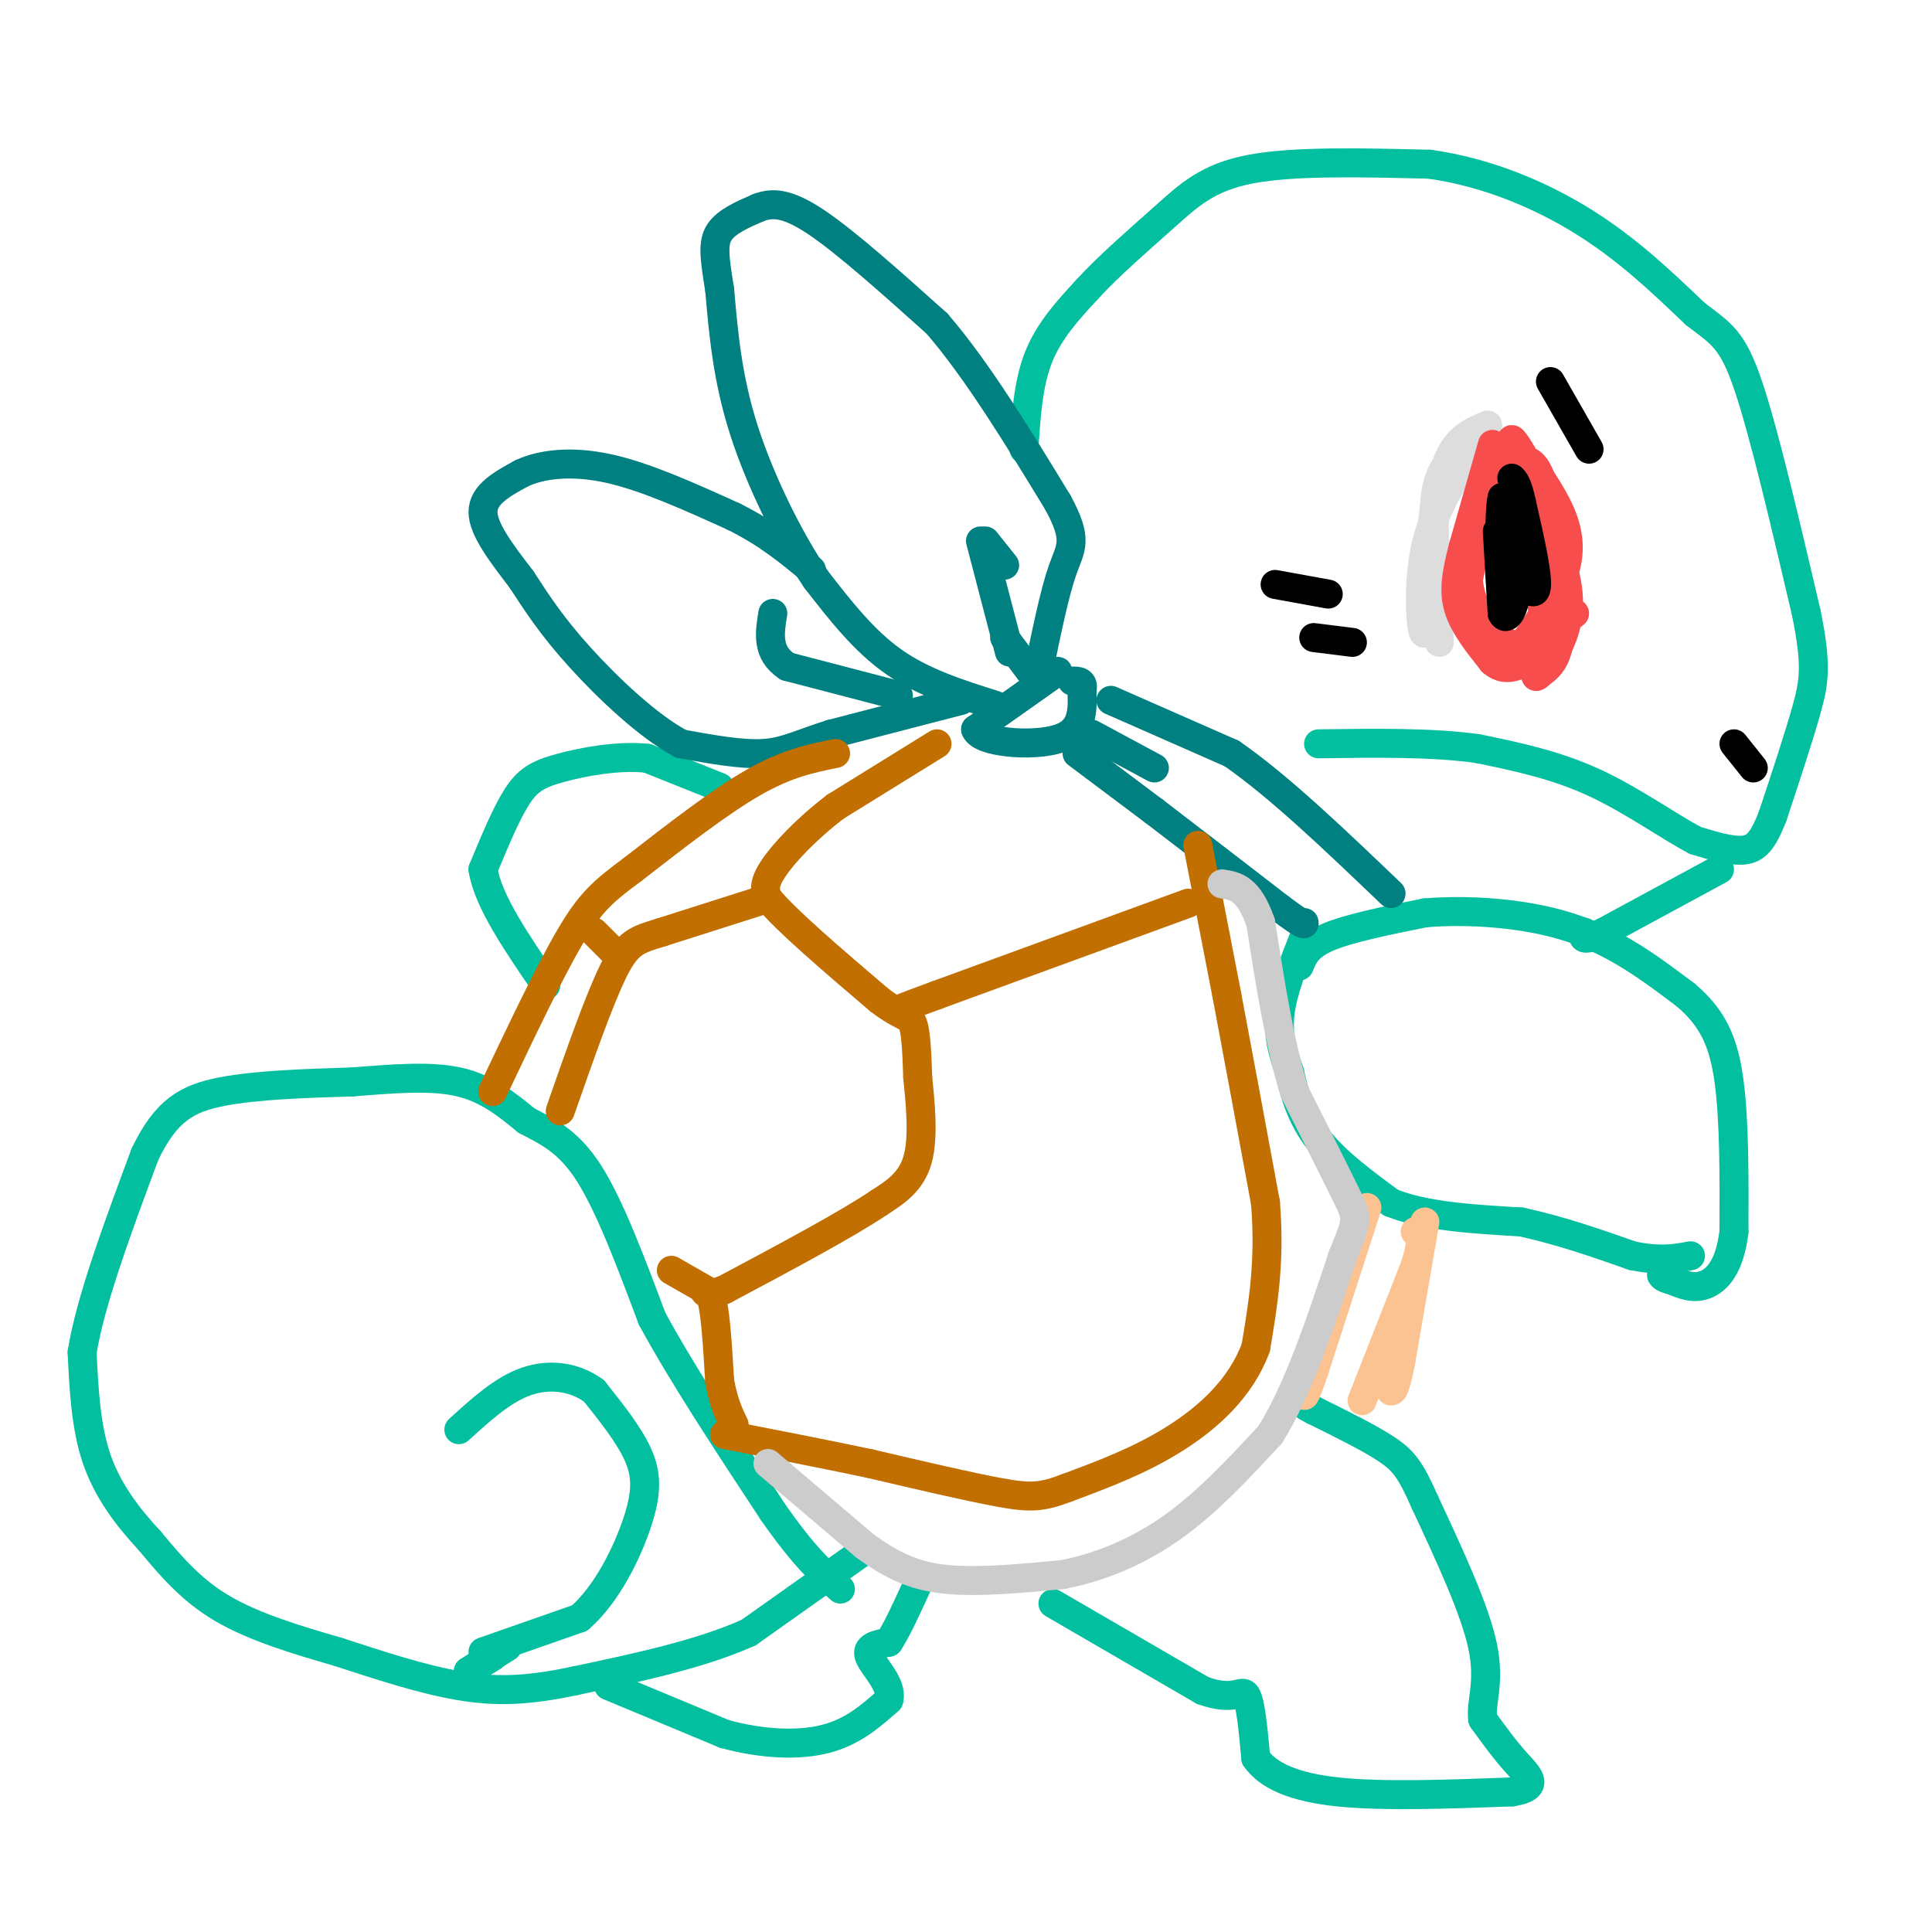 <svg viewBox='0 0 400 400' version='1.1' xmlns='http://www.w3.org/2000/svg' xmlns:xlink='http://www.w3.org/1999/xlink'><g fill='none' stroke='#01BF9F' stroke-width='6' stroke-linecap='round' stroke-linejoin='round'><path d='M179,321c0.000,0.000 -24.000,17.000 -24,17'/><path d='M155,338c-10.000,4.500 -23.000,7.250 -36,10'/><path d='M119,348c-9.822,2.089 -16.378,2.311 -24,1c-7.622,-1.311 -16.311,-4.156 -25,-7'/><path d='M70,342c-8.556,-2.467 -17.444,-5.133 -24,-9c-6.556,-3.867 -10.778,-8.933 -15,-14'/><path d='M31,319c-4.644,-4.978 -8.756,-10.422 -11,-17c-2.244,-6.578 -2.622,-14.289 -3,-22'/><path d='M17,280c1.667,-10.500 7.333,-25.750 13,-41'/><path d='M30,239c4.378,-9.178 8.822,-11.622 16,-13c7.178,-1.378 17.089,-1.689 27,-2'/><path d='M73,224c8.467,-0.667 16.133,-1.333 22,0c5.867,1.333 9.933,4.667 14,8'/><path d='M109,232c4.489,2.356 8.711,4.244 13,11c4.289,6.756 8.644,18.378 13,30'/><path d='M135,273c6.333,11.667 15.667,25.833 25,40'/><path d='M160,313c6.500,9.333 10.250,12.667 14,16'/><path d='M100,342c0.000,0.000 20.000,-7.000 20,-7'/><path d='M120,335c5.702,-4.929 9.958,-13.750 12,-20c2.042,-6.250 1.869,-9.929 0,-14c-1.869,-4.071 -5.435,-8.536 -9,-13'/><path d='M123,288c-3.889,-2.911 -9.111,-3.689 -14,-2c-4.889,1.689 -9.444,5.844 -14,10'/><path d='M105,341c0.000,0.000 -8.000,5.000 -8,5'/><path d='M97,346c-0.500,0.333 2.250,-1.333 5,-3'/><path d='M126,349c0.000,0.000 24.000,10.000 24,10'/><path d='M150,359c7.822,2.133 15.378,2.467 21,1c5.622,-1.467 9.311,-4.733 13,-8'/><path d='M184,352c0.956,-3.111 -3.156,-6.889 -4,-9c-0.844,-2.111 1.578,-2.556 4,-3'/><path d='M184,340c1.667,-2.500 3.833,-7.250 6,-12'/><path d='M218,332c0.000,0.000 31.000,18.000 31,18'/><path d='M249,350c6.733,2.444 8.067,-0.444 9,1c0.933,1.444 1.467,7.222 2,13'/><path d='M260,364c2.489,3.578 7.711,6.022 17,7c9.289,0.978 22.644,0.489 36,0'/><path d='M313,371c6.133,-0.933 3.467,-3.267 1,-6c-2.467,-2.733 -4.733,-5.867 -7,-9'/><path d='M307,356c-0.556,-3.400 1.556,-7.400 0,-15c-1.556,-7.600 -6.778,-18.800 -12,-30'/><path d='M295,311c-2.978,-6.756 -4.422,-8.644 -8,-11c-3.578,-2.356 -9.289,-5.178 -15,-8'/><path d='M272,292c-2.500,-1.333 -1.250,-0.667 0,0'/><path d='M270,194c-2.250,5.667 -4.500,11.333 -5,16c-0.500,4.667 0.750,8.333 2,12'/><path d='M267,222c0.978,4.400 2.422,9.400 6,14c3.578,4.600 9.289,8.800 15,13'/><path d='M288,249c7.000,2.833 17.000,3.417 27,4'/><path d='M315,253c8.333,1.833 15.667,4.417 23,7'/><path d='M338,260c5.833,1.167 8.917,0.583 12,0'/><path d='M269,200c0.833,-2.083 1.667,-4.167 6,-6c4.333,-1.833 12.167,-3.417 20,-5'/><path d='M295,189c8.711,-0.733 20.489,-0.067 30,3c9.511,3.067 16.756,8.533 24,14'/><path d='M349,206c5.689,4.800 7.911,9.800 9,18c1.089,8.200 1.044,19.600 1,31'/><path d='M359,255c-0.867,7.311 -3.533,10.089 -6,11c-2.467,0.911 -4.733,-0.044 -7,-1'/><path d='M346,265c-1.500,-0.333 -1.750,-0.667 -2,-1'/><path d='M149,163c0.000,0.000 -15.000,-6.000 -15,-6'/><path d='M134,157c-5.940,-0.655 -13.292,0.708 -18,2c-4.708,1.292 -6.774,2.512 -9,6c-2.226,3.488 -4.613,9.244 -7,15'/><path d='M100,180c1.000,6.500 7.000,15.250 13,24'/><path d='M212,93c0.417,-6.750 0.833,-13.500 3,-19c2.167,-5.500 6.083,-9.750 10,-14'/><path d='M225,60c4.536,-4.976 10.875,-10.417 16,-15c5.125,-4.583 9.036,-8.310 18,-10c8.964,-1.690 22.982,-1.345 37,-1'/><path d='M296,34c11.844,1.667 22.956,6.333 32,12c9.044,5.667 16.022,12.333 23,19'/><path d='M351,65c5.489,4.200 7.711,5.200 11,15c3.289,9.800 7.644,28.400 12,47'/><path d='M374,127c2.178,10.778 1.622,14.222 0,20c-1.622,5.778 -4.311,13.889 -7,22'/><path d='M367,169c-1.978,5.067 -3.422,6.733 -6,7c-2.578,0.267 -6.289,-0.867 -10,-2'/><path d='M351,174c-5.156,-2.667 -13.044,-8.333 -21,-12c-7.956,-3.667 -15.978,-5.333 -24,-7'/><path d='M306,155c-9.500,-1.333 -21.250,-1.167 -33,-1'/><path d='M356,180c0.000,0.000 -24.000,13.000 -24,13'/><path d='M332,193c-4.667,2.167 -4.333,1.083 -4,0'/></g>
<g fill='none' stroke='#008080' stroke-width='6' stroke-linecap='round' stroke-linejoin='round'><path d='M223,156c0.000,0.000 16.000,12.000 16,12'/><path d='M239,168c7.000,5.333 16.500,12.667 26,20'/><path d='M265,188c5.167,3.833 5.083,3.417 5,3'/><path d='M230,145c0.000,0.000 25.000,11.000 25,11'/><path d='M255,156c9.667,6.667 21.333,17.833 33,29'/><path d='M226,152c0.000,0.000 13.000,7.000 13,7'/><path d='M219,139c0.000,0.000 -17.000,12.000 -17,12'/><path d='M202,151c0.911,2.756 11.689,3.644 17,2c5.311,-1.644 5.156,-5.822 5,-10'/><path d='M224,143c0.500,-2.000 -0.750,-2.000 -2,-2'/><path d='M206,146c-7.417,-2.333 -14.833,-4.667 -21,-9c-6.167,-4.333 -11.083,-10.667 -16,-17'/><path d='M169,120c-5.600,-8.244 -11.600,-20.356 -15,-31c-3.400,-10.644 -4.200,-19.822 -5,-29'/><path d='M149,60c-1.133,-6.956 -1.467,-9.844 0,-12c1.467,-2.156 4.733,-3.578 8,-5'/><path d='M157,43c2.800,-1.044 5.800,-1.156 12,3c6.200,4.156 15.600,12.578 25,21'/><path d='M194,67c8.333,9.667 16.667,23.333 25,37'/><path d='M219,104c4.333,7.933 2.667,9.267 1,14c-1.667,4.733 -3.333,12.867 -5,21'/><path d='M203,112c0.000,0.000 6.000,23.000 6,23'/><path d='M204,112c0.000,0.000 4.000,5.000 4,5'/><path d='M199,145c0.000,0.000 -27.000,7.000 -27,7'/><path d='M172,152c-6.556,2.067 -9.444,3.733 -14,4c-4.556,0.267 -10.778,-0.867 -17,-2'/><path d='M141,154c-6.778,-3.600 -15.222,-11.600 -21,-18c-5.778,-6.400 -8.889,-11.200 -12,-16'/><path d='M108,120c-4.000,-5.244 -8.000,-10.356 -8,-14c0.000,-3.644 4.000,-5.822 8,-8'/><path d='M108,98c4.089,-1.911 10.311,-2.689 18,-1c7.689,1.689 16.844,5.844 26,10'/><path d='M152,107c7.000,3.500 11.500,7.250 16,11'/><path d='M186,144c0.000,0.000 -23.000,-6.000 -23,-6'/><path d='M163,138c-4.333,-2.833 -3.667,-6.917 -3,-11'/><path d='M208,132c0.000,0.000 6.000,8.000 6,8'/><path d='M214,140c1.000,1.333 0.500,0.667 0,0'/></g>
<g fill='none' stroke='#C26F01' stroke-width='6' stroke-linecap='round' stroke-linejoin='round'><path d='M194,154c0.000,0.000 -21.000,13.000 -21,13'/><path d='M173,167c-6.111,4.644 -10.889,9.756 -13,13c-2.111,3.244 -1.556,4.622 -1,6'/><path d='M159,186c3.667,4.500 13.333,12.750 23,21'/><path d='M182,207c5.089,3.889 6.311,3.111 7,5c0.689,1.889 0.844,6.444 1,11'/><path d='M190,223c0.511,5.089 1.289,12.311 0,17c-1.289,4.689 -4.644,6.844 -8,9'/><path d='M182,249c-6.667,4.500 -19.333,11.250 -32,18'/><path d='M150,267c-5.733,2.222 -4.067,-1.222 -3,1c1.067,2.222 1.533,10.111 2,18'/><path d='M149,286c0.833,4.500 1.917,6.750 3,9'/><path d='M146,267c0.000,0.000 -7.000,-4.000 -7,-4'/><path d='M159,186c0.000,0.000 -22.000,7.000 -22,7'/><path d='M137,193c-5.156,1.578 -7.044,2.022 -10,8c-2.956,5.978 -6.978,17.489 -11,29'/><path d='M128,198c0.000,0.000 -5.000,-5.000 -5,-5'/><path d='M173,156c-5.000,1.000 -10.000,2.000 -17,6c-7.000,4.000 -16.000,11.000 -25,18'/><path d='M131,180c-6.067,4.489 -8.733,6.711 -13,14c-4.267,7.289 -10.133,19.644 -16,32'/><path d='M246,187c0.000,0.000 -52.000,19.000 -52,19'/><path d='M194,206c-9.500,3.500 -7.250,2.750 -5,2'/><path d='M248,175c0.000,0.000 6.000,31.000 6,31'/><path d='M254,206c2.333,12.333 5.167,27.667 8,43'/><path d='M262,249c1.000,12.167 -0.500,21.083 -2,30'/><path d='M260,279c-3.111,8.444 -9.889,14.556 -17,19c-7.111,4.444 -14.556,7.222 -22,10'/><path d='M221,308c-5.333,2.044 -7.667,2.156 -14,1c-6.333,-1.156 -16.667,-3.578 -27,-6'/><path d='M180,303c-9.500,-2.000 -19.750,-4.000 -30,-6'/></g>
<g fill='none' stroke='#FCC392' stroke-width='6' stroke-linecap='round' stroke-linejoin='round'><path d='M295,253c0.000,0.000 -5.000,29.000 -5,29'/><path d='M290,282c-1.167,5.833 -1.583,5.917 -2,6'/><path d='M283,250c0.000,0.000 -11.000,34.000 -11,34'/><path d='M272,284c-2.167,6.333 -2.083,5.167 -2,4'/><path d='M282,290c0.000,0.000 11.000,-28.000 11,-28'/><path d='M293,262c1.833,-5.833 0.917,-6.417 0,-7'/></g>
<g fill='none' stroke='#CCCCCC' stroke-width='6' stroke-linecap='round' stroke-linejoin='round'><path d='M159,303c0.000,0.000 20.000,17.000 20,17'/><path d='M179,320c5.822,4.244 10.378,6.356 17,7c6.622,0.644 15.311,-0.178 24,-1'/><path d='M220,326c7.956,-1.533 15.844,-4.867 23,-10c7.156,-5.133 13.578,-12.067 20,-19'/><path d='M263,297c5.833,-9.333 10.417,-23.167 15,-37'/><path d='M278,260c3.044,-7.444 3.156,-7.556 1,-12c-2.156,-4.444 -6.578,-13.222 -11,-22'/><path d='M268,226c-3.000,-9.500 -5.000,-22.250 -7,-35'/><path d='M261,191c-2.500,-7.167 -5.250,-7.583 -8,-8'/></g>
<g fill='none' stroke='#000000' stroke-width='6' stroke-linecap='round' stroke-linejoin='round'><path d='M264,121c0.000,0.000 11.000,2.000 11,2'/><path d='M272,132c0.000,0.000 8.000,1.000 8,1'/><path d='M321,79c0.000,0.000 8.000,14.000 8,14'/><path d='M359,154c0.000,0.000 4.000,5.000 4,5'/></g>
<g fill='none' stroke='#DDDDDD' stroke-width='6' stroke-linecap='round' stroke-linejoin='round'><path d='M308,88c-2.583,1.083 -5.167,2.167 -7,5c-1.833,2.833 -2.917,7.417 -4,12'/><path d='M297,105c-1.000,6.333 -1.500,16.167 -2,26'/><path d='M295,131c-0.756,1.200 -1.644,-8.800 0,-17c1.644,-8.200 5.822,-14.600 10,-21'/><path d='M305,93c0.311,-2.867 -3.911,0.467 -6,4c-2.089,3.533 -2.044,7.267 -2,11'/><path d='M297,108c-0.167,6.000 0.417,15.500 1,25'/></g>
<g fill='none' stroke='#F84D4D' stroke-width='6' stroke-linecap='round' stroke-linejoin='round'><path d='M309,92c0.000,0.000 -6.000,21.000 -6,21'/><path d='M303,113c-1.467,5.667 -2.133,9.333 -1,13c1.133,3.667 4.067,7.333 7,11'/><path d='M309,137c2.250,1.940 4.375,1.292 7,0c2.625,-1.292 5.750,-3.226 7,-8c1.250,-4.774 0.625,-12.387 0,-20'/><path d='M323,109c-2.444,-6.711 -8.556,-13.489 -10,-15c-1.444,-1.511 1.778,2.244 5,6'/><path d='M318,100c1.833,3.000 3.917,7.500 6,12'/><path d='M326,127c0.000,0.000 -13.000,10.000 -13,10'/><path d='M313,137c0.644,-1.822 8.756,-11.378 11,-19c2.244,-7.622 -1.378,-13.311 -5,-19'/><path d='M319,99c-1.452,-3.690 -2.583,-3.417 -4,-4c-1.417,-0.583 -3.119,-2.024 -5,2c-1.881,4.024 -3.940,13.512 -6,23'/><path d='M304,120c0.500,6.536 4.750,11.375 8,13c3.250,1.625 5.500,0.036 7,-3c1.500,-3.036 2.250,-7.518 3,-12'/><path d='M322,118c-1.533,-7.644 -6.867,-20.756 -8,-24c-1.133,-3.244 1.933,3.378 5,10'/><path d='M319,104c1.889,6.889 4.111,19.111 4,26c-0.111,6.889 -2.556,8.444 -5,10'/><path d='M318,140c0.202,0.571 3.208,-3.000 5,-7c1.792,-4.000 2.369,-8.429 1,-14c-1.369,-5.571 -4.685,-12.286 -8,-19'/><path d='M316,100c-0.667,1.833 1.667,15.917 4,30'/><path d='M320,130c1.378,5.156 2.822,3.044 3,-2c0.178,-5.044 -0.911,-13.022 -2,-21'/><path d='M321,107c-2.400,-7.578 -7.400,-16.022 -8,-16c-0.600,0.022 3.200,8.511 7,17'/><path d='M320,108c1.833,6.333 2.917,13.667 4,21'/></g>
<g fill='none' stroke='#000000' stroke-width='6' stroke-linecap='round' stroke-linejoin='round'><path d='M313,102c0.000,0.000 0.100,0.100 0.1,0.1'/><path d='M310,110c0.000,0.000 1.000,17.000 1,17'/><path d='M311,127c0.956,2.111 2.844,-1.111 3,-6c0.156,-4.889 -1.422,-11.444 -3,-18'/><path d='M311,103c-0.644,2.000 -0.756,16.000 0,21c0.756,5.000 2.378,1.000 4,-3'/><path d='M315,121c0.178,-4.778 -1.378,-15.222 -2,-17c-0.622,-1.778 -0.311,5.111 0,12'/><path d='M313,116c1.244,4.000 4.356,8.000 5,6c0.644,-2.000 -1.178,-10.000 -3,-18'/><path d='M315,104c-0.833,-3.833 -1.417,-4.417 -2,-5'/></g>
</svg>